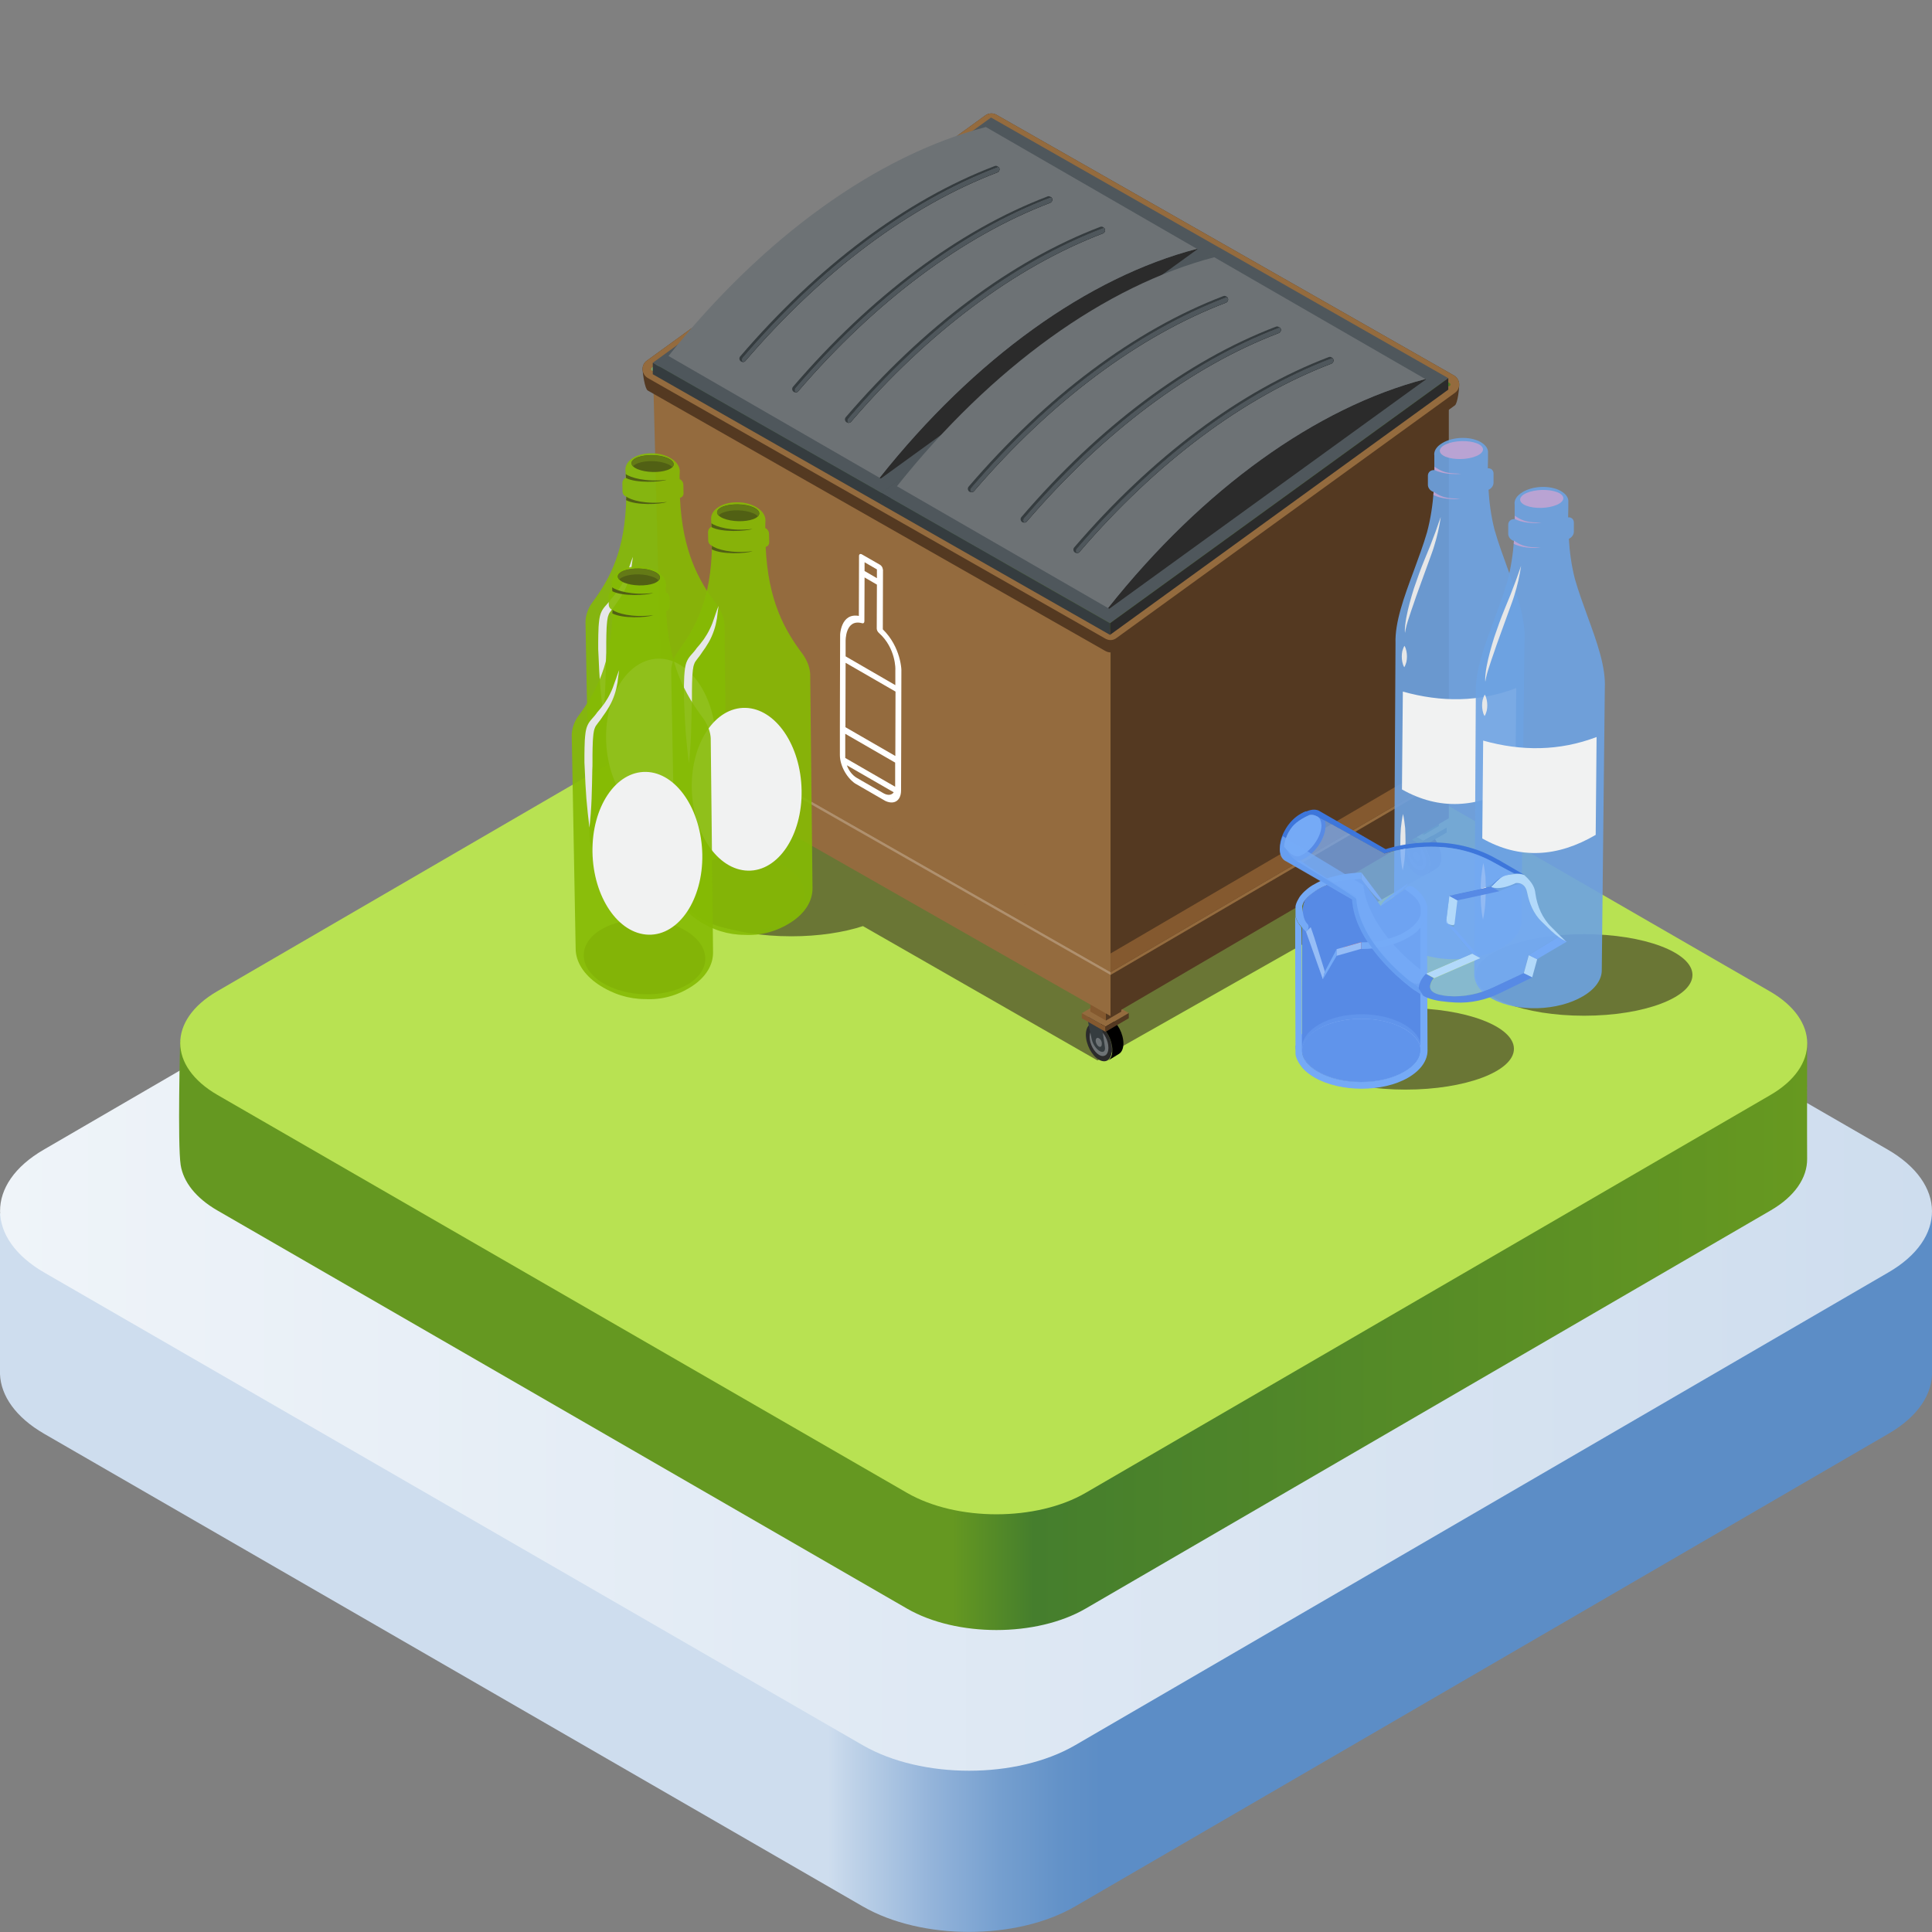 <?xml version="1.0" encoding="utf-8"?>
<!-- Generator: Adobe Illustrator 26.2.1, SVG Export Plug-In . SVG Version: 6.00 Build 0)  -->
<svg version="1.1" xmlns="http://www.w3.org/2000/svg" xmlns:xlink="http://www.w3.org/1999/xlink" x="0px" y="0px"
	 viewBox="0 0 1080 1080" enable-background="new 0 0 1080 1080" xml:space="preserve">
<rect x="0" y="0" width="1080" height="1080" fill="#808080" stroke="none"/>
<g id="Background">
	<linearGradient id="SVGID_1_" gradientUnits="userSpaceOnUse" x1="462.991" y1="879.115" x2="615.519" y2="879.115">
		<stop  offset="0" style="stop-color:#CEDDEE"/>
		<stop  offset="9.347320e-02" style="stop-color:#BED2E8"/>
		<stop  offset="0.376" style="stop-color:#94B4DA"/>
		<stop  offset="0.631" style="stop-color:#759FCF"/>
		<stop  offset="0.848" style="stop-color:#6392C8"/>
		<stop  offset="1" style="stop-color:#5C8DC6"/>
	</linearGradient>
	<path fill="url(#SVGID_1_)" d="M1080,766.3L1080,766.3l0-88L0,678.2l0,90c0.5,12.1,8.8,24.1,24.7,33.3l457.6,264.2
		c32.9,19,86,19,118.7,0l454.6-264.2C1072.4,791.8,1080.5,779,1080,766.3z"/>
	<g>
		
			<linearGradient id="SVGID_00000017513863501049735670000000751611852545320866_" gradientUnits="userSpaceOnUse" x1="0" y1="676.994" x2="1080" y2="676.994">
			<stop  offset="0" style="stop-color:#EFF4F9"/>
			<stop  offset="1" style="stop-color:#CEDDEE"/>
		</linearGradient>
		<path fill="url(#SVGID_00000017513863501049735670000000751611852545320866_)" d="M1055.2,642.6c32.9,19,33.1,49.8,0.4,68.7
			L601,975.6c-32.7,19-85.8,19-118.7,0L24.8,711.4c-32.9-19-33-49.8-0.4-68.7L479,378.4c32.7-19,85.8-19,118.7,0L1055.2,642.6z"/>
	</g>
</g>
<g id="Element">
	<g id="XMLID_90_">
		<polygon id="XMLID_94_" fill="#B8E252" points="540,810.2 306.2,675 306.2,615 540,750.2 		"/>
	</g>
	<g>
		
			<linearGradient id="SVGID_00000100383906462210770620000013102977922956878987_" gradientUnits="userSpaceOnUse" x1="100.179" y1="647.78" x2="1010.243" y2="647.78">
			<stop  offset="0.475" style="stop-color:#659821"/>
			<stop  offset="0.525" style="stop-color:#457E2D"/>
			<stop  offset="1" style="stop-color:#679920"/>
		</linearGradient>
		<path fill="url(#SVGID_00000100383906462210770620000013102977922956878987_)" d="M1010.2,583.1c0,0-0.1,54.2,0,64.7
			c0.1,10.5-6.8,21-20.5,28.9L606.9,899.2c-27.5,16-72.2,16-99.9,0L121.6,676.7c-12.3-7.1-19.1-16.1-20.6-25.4
			c-1.8-11.6-0.3-69.4-0.3-69.4l403.3-185.6c27.5-16,72.3-16,99.9,0L1010.2,583.1z"/>
	</g>
	<g>
		<path fill="#B8E252" d="M989.4,554.2c27.7,16,27.8,41.9,0.3,57.9L606.9,834.5c-27.5,16-72.2,16-99.9,0L121.6,612.1
			c-27.7-16-27.8-41.9-0.3-57.9l382.8-222.5c27.5-16,72.3-16,99.9,0L989.4,554.2z"/>
	</g>
	<ellipse opacity="0.57" fill="#302521" cx="785.7" cy="586.3" rx="60.6" ry="22.8"/>
	<path opacity="0.57" fill="#302521" d="M802.5,485.8L599.2,376.1l-161.7,49l-58.2,33.7l37.1,21.2c-20.5,3.7-34.6,11.5-34.6,20.6
		c0,12.6,27.1,22.8,60.6,22.8c15.3,0,29.3-2.2,40-5.7l131.1,75.1L802.5,485.8z"/>
	<ellipse opacity="0.57" fill="#302521" cx="885.5" cy="545" rx="60.6" ry="22.8"/>
</g>
<g id="Details">
	<g>
		<g>
			<g>
				<g>
					<path fill="#2B2B2B" d="M614.4,572.9c-1.9-1.1-3.7-1.1-5-0.3c-1.5,0.9-2.4,3-2.4,5.8c0,5.4,3.3,11.7,7.3,14
						c1.8,1,3.5,1.1,4.7,0.4c1.6-0.9,2.6-3,2.6-6C621.7,581.5,618.4,575.2,614.4,572.9z"/>
					<path fill="#6D7275" d="M614.4,575.6c-1.4-0.8-2.6-0.8-3.6-0.2c-1.1,0.7-1.7,2.2-1.7,4.2c0,3.9,2.4,8.4,5.3,10.1
						c1.3,0.8,2.5,0.8,3.4,0.3c1.1-0.6,1.8-2.1,1.8-4.3C619.6,581.8,617.3,577.3,614.4,575.6z"/>
					<path d="M625.4,589.2c1.6-0.9,2.6-3,2.6-5.9c0-5.4-3.3-11.7-7.3-14c-1.9-1.1-3.7-1.1-4.9-0.3l-6.3,3.7c1.3-0.9,3-0.8,5,0.3
						c4.1,2.4,7.3,8.6,7.3,14c0,3-1,5.1-2.6,6L625.4,589.2z"/>
				</g>
				<path fill="#353C3F" d="M613.3,566.8c-1-0.5-4.7,1.7-5.2,2.1c-0.6,0.4,2,10.8,2.2,12.1c0.5,2.5,2.5,5.5,4.5,6.6
					c0.9,0.5,1.7,0.5,2.2,0.2c0.6-0.4,0.9-1.4,0.6-2.8C617.2,582.4,615.4,567.9,613.3,566.8z"/>
				<g>
					<polygon fill="#946B3E" points="604.7,566.4 618,573.9 631,566.3 617.7,558.8 					"/>
				</g>
				<polygon fill="#543921" points="618,573.9 631,566.3 631,569.2 618,576.8 				"/>
				<polygon fill="#84592F" points="618,573.9 604.7,566.4 604.7,569.2 618,576.8 				"/>
				<polygon fill="#543921" points="618.2,560 626.8,555 626.8,565.5 618.2,570.5 				"/>
				<polygon fill="#84592F" points="618.2,560 609.5,555 609.5,565.5 618.2,570.5 				"/>
				<path fill="#6D7275" d="M614.3,580.4c-0.5-0.3-0.9-0.3-1.2-0.1c-0.3,0.2-0.6,0.7-0.6,1.4c0,1.3,0.8,2.7,1.7,3.3
					c0.4,0.2,0.8,0.3,1.1,0.1c0.4-0.2,0.6-0.7,0.6-1.4C616.1,582.4,615.3,580.9,614.3,580.4z"/>
				<g>
					<path fill="#2B2B2B" d="M380.4,438.9c-1.9-1.1-3.7-1.1-5-0.3c-1.5,0.9-2.4,3-2.4,5.8c0,5.4,3.3,11.7,7.3,14
						c1.8,1,3.5,1.1,4.7,0.4c1.6-0.9,2.6-3,2.6-6C387.7,447.5,384.4,441.3,380.4,438.9z"/>
					<path fill="#6D7275" d="M380.4,441.7c-1.4-0.8-2.6-0.8-3.6-0.2c-1.1,0.7-1.7,2.2-1.7,4.2c0,3.9,2.4,8.4,5.3,10.1
						c1.3,0.8,2.5,0.8,3.4,0.3c1.1-0.6,1.8-2.1,1.8-4.3C385.7,447.9,383.3,443.4,380.4,441.7z"/>
					<path d="M391.5,455.2c1.6-0.9,2.6-3,2.6-5.9c0-5.4-3.3-11.7-7.3-14c-1.9-1.1-3.7-1.1-4.9-0.3l-6.3,3.7c1.3-0.9,3-0.8,5,0.3
						c4.1,2.4,7.3,8.6,7.3,14c0,3-1,5.1-2.6,6L391.5,455.2z"/>
				</g>
				<path fill="#353C3F" d="M379.4,432.8c-1-0.5-4.7,1.7-5.2,2.1c-0.6,0.4,2,10.8,2.2,12.1c0.5,2.5,2.5,5.5,4.5,6.6
					c0.9,0.5,1.7,0.5,2.2,0.2c0.6-0.4,0.9-1.4,0.6-2.8C383.2,448.4,381.4,433.9,379.4,432.8z"/>
				<g>
					<polygon fill="#B8E252" points="370.7,432.4 384,440 397,432.4 383.7,424.8 					"/>
				</g>
				<polygon fill="#457E2D" points="384,440 397,432.4 397,435.2 384,442.8 				"/>
				<polygon fill="#679920" points="384,440 370.7,432.4 370.7,435.3 384,442.8 				"/>
				<polygon fill="#457E2D" points="384.3,426 392.8,421.1 392.8,431.6 384.3,436.5 				"/>
				<polygon fill="#679920" points="384.3,426 375.6,421.1 375.6,431.6 384.3,436.5 				"/>
				<path fill="#6D7275" d="M380.4,446.4c-0.5-0.3-0.9-0.3-1.2-0.1c-0.3,0.2-0.6,0.7-0.6,1.4c0,1.3,0.8,2.7,1.7,3.3
					c0.4,0.2,0.8,0.3,1.1,0.1c0.4-0.2,0.6-0.7,0.6-1.4C382.1,448.4,381.3,447,380.4,446.4z"/>
				<path fill="#2B2B2B" d="M792,469.1c-1.9-1.1-3.7-1.1-5-0.3c-1.5,0.9-2.4,3-2.4,5.8c0,5.4,3.3,11.7,7.3,14c1.8,1,3.5,1.1,4.7,0.4
					c1.6-0.9,2.6-3,2.6-6C799.3,477.7,796.1,471.5,792,469.1z"/>
				<path fill="#6D7275" d="M792,471.8c-1.4-0.8-2.6-0.8-3.6-0.2c-1.1,0.7-1.7,2.2-1.7,4.2c0,3.9,2.4,8.4,5.3,10.1
					c1.3,0.8,2.5,0.8,3.4,0.3c1.1-0.6,1.8-2.1,1.8-4.3C797.3,478.1,794.9,473.6,792,471.8z"/>
				<path d="M803.1,485.4c1.6-0.9,2.6-3,2.6-5.9c0-5.4-3.3-11.7-7.3-14c-1.9-1.1-3.7-1.1-4.9-0.3l-6.3,3.7c1.3-0.9,3-0.8,5,0.3
					c4.1,2.4,7.3,8.6,7.3,14c0,3-1,5.1-2.6,6L803.1,485.4z"/>
				<path fill="#353C3F" d="M791,463c-1-0.5-4.7,1.7-5.2,2.1c-0.6,0.4,2,10.8,2.2,12.1c0.5,2.5,2.5,5.5,4.5,6.6
					c0.9,0.5,1.7,0.5,2.2,0.2c0.6-0.4,0.9-1.4,0.6-2.8C794.8,478.6,793,464.1,791,463z"/>
				<g>
					<polygon fill="#B8E252" points="782.3,462.6 795.6,470.1 808.7,462.6 795.3,455 					"/>
				</g>
				<polygon fill="#457E2D" points="795.6,470.1 808.7,462.6 808.7,465.4 795.6,473 				"/>
				<polygon fill="#679920" points="795.6,470.1 782.3,462.6 782.3,465.5 795.6,473 				"/>
				<polygon fill="#457E2D" points="795.9,456.2 804.4,451.3 804.4,461.7 795.9,466.7 				"/>
				<polygon fill="#679920" points="795.9,456.2 787.2,451.3 787.2,461.8 795.9,466.7 				"/>
				<path fill="#6D7275" d="M792,476.6c-0.5-0.3-0.9-0.3-1.2-0.1c-0.3,0.2-0.6,0.7-0.6,1.4c0,1.3,0.8,2.7,1.7,3.3
					c0.4,0.2,0.8,0.3,1.1,0.1c0.4-0.2,0.6-0.7,0.6-1.4C793.7,478.6,792.9,477.2,792,476.6z"/>
			</g>
			<g>
				
					<linearGradient id="SVGID_00000178190652480784496240000009892502235361073848_" gradientUnits="userSpaceOnUse" x1="730.41" y1="210.583" x2="333.857" y2="210.583" gradientTransform="matrix(1 0 0 1 86.009 0)">
					<stop  offset="0.598" style="stop-color:#557E25"/>
					<stop  offset="0.657" style="stop-color:#5B6243"/>
				</linearGradient>
				<polygon fill="url(#SVGID_00000178190652480784496240000009892502235361073848_)" points="620.8,351.9 809.9,214.9 554.2,69.2 
					365,206.3 				"/>
				<polygon fill="#946B3E" points="620.8,351.9 365,206.3 370.7,425.4 620.8,568 				"/>
				<polygon fill="#543921" points="620.8,351.9 809.9,214.9 809.9,457.4 620.8,568 				"/>
			</g>
			<path fill="#543921" d="M620.8,364.7c-1,0-2-0.3-2.9-0.8L362.1,218.3c-1.7-1-2.8-9.7-2.9-11.7c-0.1-2,0.8-3.9,2.4-5L550.8,64.5
				c1.8-1.3,4.3-1.5,6.3-0.3l255.7,145.7c1.7,1,2.8,2.8,2.9,4.7c0.1,2-0.8,10.8-2.4,12l-189.1,137
				C623.2,364.3,622,364.7,620.8,364.7z M375.7,205.7L620.4,345l178.7-129.5L554.6,76.2L375.7,205.7z"/>
			<path fill="#946B3E" d="M620.8,357.8c-1,0-2-0.3-2.9-0.8L362.1,211.3c-1.7-1-2.8-2.8-2.9-4.7c-0.1-2,0.8-3.9,2.4-5L550.8,64.5
				c1.8-1.3,4.3-1.5,6.3-0.3l255.7,145.7c1.7,1,2.8,2.8,2.9,4.7c0.1,2-0.8,3.9-2.4,5l-189.1,137C623.2,357.4,622,357.8,620.8,357.8z
				 M375.7,205.7L620.4,345l178.7-129.5L554.6,76.2L375.7,205.7z"/>
			
				<linearGradient id="SVGID_00000054948764530983061780000004806639419327733429_" gradientUnits="userSpaceOnUse" x1="730.41" y1="210.583" x2="333.857" y2="210.583" gradientTransform="matrix(1 0 0 1 86.009 0)">
				<stop  offset="0.632" style="stop-color:#557E25"/>
				<stop  offset="0.657" style="stop-color:#406238"/>
			</linearGradient>
			<polygon fill="url(#SVGID_00000054948764530983061780000004806639419327733429_)" points="620.8,351.9 809.9,214.9 554.2,69.2 
				365,206.3 			"/>
			<path fill="#4A7B22" d="M809.9,215.9c-0.2,0-0.3,0-0.5-0.1L553.7,70.1c-0.5-0.3-0.6-0.9-0.4-1.3c0.3-0.5,0.9-0.6,1.3-0.4
				l255.7,145.7c0.5,0.3,0.6,0.9,0.4,1.3C810.5,215.7,810.2,215.9,809.9,215.9z"/>
			<path fill="#7DA769" d="M365,207.3c-0.3,0-0.6-0.1-0.8-0.4c-0.3-0.4-0.2-1,0.2-1.4L553.6,68.4c0.4-0.3,1-0.2,1.4,0.2
				c0.3,0.4,0.2,1-0.2,1.4L365.6,207.1C365.4,207.2,365.2,207.3,365,207.3z"/>
			<polygon fill="#946B3E" points="620.8,545 809.9,434.4 809.9,432.7 620.8,543.4 			"/>
			<polygon fill="#84592F" points="620.8,543.4 809.9,432.7 809.9,422.4 620.8,533 			"/>
			<polygon fill="#AF906E" points="370.7,402.5 620.8,545 620.8,543.4 370.7,400.8 			"/>
			<polygon fill="#946B3E" points="370.7,400.8 620.8,543.4 620.8,533 370.7,390.5 			"/>
		</g>
		<g>
			<g>
				<polygon fill="#4F575C" points="492.8,275.6 681.9,138.6 554,65.7 364.9,202.8 				"/>
				<polygon fill="#353C3F" points="492.8,275.6 364.9,202.8 364.9,209.2 492.8,282.1 				"/>
				
					<linearGradient id="SVGID_00000161592752292230813420000004565914606830357943_" gradientUnits="userSpaceOnUse" x1="406.806" y1="210.324" x2="595.862" y2="210.324" gradientTransform="matrix(1 0 0 1 86.009 0)">
					<stop  offset="5.618000e-03" style="stop-color:#2A3438"/>
					<stop  offset="1" style="stop-color:#586C7A"/>
				</linearGradient>
				<polygon fill="url(#SVGID_00000161592752292230813420000004565914606830357943_)" points="492.8,275.6 681.9,138.6 681.9,145.1 
					492.8,282.1 				"/>
				<g>
					<path fill="#2B2B2B" d="M491.7,267.1l0.7,0.4l177-128.2l-0.3-0.2C608.3,154.9,544.7,200.3,491.7,267.1z"/>
					<path fill="#6D7275" d="M551.1,71c-60.7,15.8-124.3,61.3-177.4,128l118,68.1c53.1-66.8,116.6-112.2,177.4-128L551.1,71z"/>
				</g>
				<g>
					<path fill="#353C3F" d="M415.1,199.9c43.5-50.7,92.7-87.5,142.3-106.4c0.3-0.1,0.5-0.1,0.8-0.1c-0.5-0.6-1.4-0.9-2.1-0.6
						c-49.6,18.9-98.8,55.7-142.3,106.4c-0.7,0.8-0.6,2,0.2,2.7c0.3,0.3,0.8,0.4,1.2,0.5C414.5,201.7,414.5,200.6,415.1,199.9z"/>
					<path fill="#353C3F" d="M444.6,216.9c43.5-50.7,92.7-87.5,142.3-106.4c0.3-0.1,0.5-0.1,0.8-0.1c-0.5-0.6-1.4-0.9-2.1-0.6
						c-49.6,18.9-98.8,55.7-142.3,106.4c-0.7,0.8-0.6,2,0.2,2.7c0.3,0.3,0.8,0.4,1.2,0.5C444,218.7,444,217.6,444.6,216.9z"/>
					<path fill="#353C3F" d="M474.1,233.9c43.5-50.7,92.7-87.5,142.3-106.4c0.3-0.1,0.5-0.1,0.8-0.1c-0.5-0.6-1.4-0.9-2.1-0.6
						c-49.6,18.9-98.8,55.7-142.3,106.4c-0.7,0.8-0.6,2,0.2,2.7c0.3,0.3,0.8,0.4,1.2,0.5C473.5,235.7,473.5,234.7,474.1,233.9z"/>
					<path d="M416.7,201.7c43.1-50.2,91.8-86.6,140.8-105.3c1-0.4,1.5-1.5,1.1-2.5c-0.1-0.2-0.2-0.4-0.4-0.6c-0.3,0-0.5,0-0.8,0.1
						c-49.6,18.9-98.8,55.7-142.3,106.4c-0.6,0.7-0.6,1.8,0,2.5c0,0,0.1,0,0.1,0C415.8,202.4,416.4,202.2,416.7,201.7z"/>
					<path fill="#4F575C" d="M416.7,201.7c43.1-50.2,91.8-86.6,140.8-105.3c1-0.4,1.5-1.5,1.1-2.5c-0.1-0.2-0.2-0.4-0.4-0.6
						c-0.3,0-0.5,0-0.8,0.1c-49.6,18.9-98.8,55.7-142.3,106.4c-0.6,0.7-0.6,1.8,0,2.5c0,0,0.1,0,0.1,0
						C415.8,202.4,416.4,202.2,416.7,201.7z"/>
					<path d="M446.2,218.7c43.1-50.2,91.8-86.6,140.8-105.3c1-0.4,1.5-1.5,1.1-2.5c-0.1-0.2-0.2-0.4-0.4-0.6c-0.3,0-0.5,0-0.8,0.1
						c-49.6,18.9-98.8,55.7-142.3,106.4c-0.6,0.7-0.6,1.8,0,2.5c0,0,0.1,0,0.1,0C445.3,219.4,445.8,219.2,446.2,218.7z"/>
					<path fill="#4F575C" d="M446.2,218.7c43.1-50.2,91.8-86.6,140.8-105.3c1-0.4,1.5-1.5,1.1-2.5c-0.1-0.2-0.2-0.4-0.4-0.6
						c-0.3,0-0.5,0-0.8,0.1c-49.6,18.9-98.8,55.7-142.3,106.4c-0.6,0.7-0.6,1.8,0,2.5c0,0,0.1,0,0.1,0
						C445.3,219.4,445.8,219.2,446.2,218.7z"/>
					<path d="M475.7,235.8c43.1-50.2,91.8-86.6,140.8-105.3c1-0.4,1.5-1.5,1.1-2.5c-0.1-0.2-0.2-0.4-0.4-0.6c-0.3,0-0.5,0-0.8,0.1
						c-49.6,18.9-98.8,55.7-142.3,106.4c-0.6,0.7-0.6,1.8,0,2.5c0,0,0.1,0,0.1,0C474.8,236.4,475.3,236.2,475.7,235.8z"/>
					<path fill="#4F575C" d="M475.7,235.8c43.1-50.2,91.8-86.6,140.8-105.3c1-0.4,1.5-1.5,1.1-2.5c-0.1-0.2-0.2-0.4-0.4-0.6
						c-0.3,0-0.5,0-0.8,0.1c-49.6,18.9-98.8,55.7-142.3,106.4c-0.6,0.7-0.6,1.8,0,2.5c0,0,0.1,0,0.1,0
						C474.8,236.4,475.3,236.2,475.7,235.8z"/>
				</g>
			</g>
			<g>
				<polygon fill="#4F575C" points="620.5,348.4 809.6,211.4 681.8,138.5 492.6,275.5 				"/>
				<polygon fill="#353C3F" points="620.5,348.4 492.6,275.5 492.6,282 620.5,354.9 				"/>
				<polygon fill="#2B2B2B" points="620.5,348.4 809.6,211.4 809.6,217.8 620.5,354.9 				"/>
				<g>
					<path fill="#2B2B2B" d="M619.4,339.9l0.7,0.4l177-128.2l-0.3-0.2C736,227.7,672.5,273.1,619.4,339.9z"/>
					<path fill="#6D7275" d="M678.8,143.8c-60.7,15.8-124.3,61.3-177.4,128l118,68.1c53.1-66.8,116.6-112.2,177.4-128L678.8,143.8z"
						/>
				</g>
				<g>
					<path fill="#353C3F" d="M542.9,272.6c43.5-50.7,92.7-87.5,142.3-106.4c0.3-0.1,0.5-0.1,0.8-0.1c-0.5-0.6-1.4-0.9-2.1-0.6
						C634.2,184.5,585,221.3,541.5,272c-0.7,0.8-0.6,2,0.2,2.7c0.3,0.3,0.8,0.4,1.2,0.5C542.3,274.5,542.2,273.4,542.9,272.6z"/>
					<path fill="#353C3F" d="M572.3,289.7c43.5-50.7,92.7-87.5,142.3-106.4c0.3-0.1,0.5-0.1,0.8-0.1c-0.5-0.6-1.4-0.9-2.1-0.6
						C663.7,201.5,614.5,238.3,571,289c-0.7,0.8-0.6,2,0.2,2.7c0.3,0.3,0.8,0.4,1.2,0.5C571.8,291.5,571.7,290.4,572.3,289.7z"/>
					<path fill="#353C3F" d="M601.8,306.7c43.5-50.7,92.7-87.5,142.3-106.4c0.3-0.1,0.5-0.1,0.8-0.1c-0.5-0.6-1.4-0.9-2.1-0.6
						C693.2,218.5,644,255.3,600.5,306c-0.7,0.8-0.6,2,0.2,2.7c0.3,0.3,0.8,0.4,1.2,0.5C601.2,308.5,601.2,307.4,601.8,306.7z"/>
					<path d="M544.5,274.5c43.1-50.2,91.8-86.6,140.8-105.3c1-0.4,1.5-1.5,1.1-2.5c-0.1-0.2-0.2-0.4-0.4-0.6c-0.3,0-0.5,0-0.8,0.1
						c-49.6,18.9-98.8,55.7-142.3,106.4c-0.6,0.7-0.6,1.8,0,2.5c0,0,0.1,0,0.1,0C543.5,275.2,544.1,275,544.5,274.5z"/>
					<path fill="#4F575C" d="M544.5,274.5c43.1-50.2,91.8-86.6,140.8-105.3c1-0.4,1.5-1.5,1.1-2.5c-0.1-0.2-0.2-0.4-0.4-0.6
						c-0.3,0-0.5,0-0.8,0.1c-49.6,18.9-98.8,55.7-142.3,106.4c-0.6,0.7-0.6,1.8,0,2.5c0,0,0.1,0,0.1,0
						C543.5,275.2,544.1,275,544.5,274.5z"/>
					<path d="M574,291.5c43.1-50.2,91.8-86.6,140.8-105.3c1-0.4,1.5-1.5,1.1-2.5c-0.1-0.2-0.2-0.4-0.4-0.6c-0.3,0-0.5,0-0.8,0.1
						c-49.6,18.9-98.8,55.7-142.3,106.4c-0.6,0.7-0.6,1.8,0,2.5c0,0,0.1,0,0.1,0C573,292.2,573.6,292,574,291.5z"/>
					<path fill="#4F575C" d="M574,291.5c43.1-50.2,91.8-86.6,140.8-105.3c1-0.4,1.5-1.5,1.1-2.5c-0.1-0.2-0.2-0.4-0.4-0.6
						c-0.3,0-0.5,0-0.8,0.1c-49.6,18.9-98.8,55.7-142.3,106.4c-0.6,0.7-0.6,1.8,0,2.5c0,0,0.1,0,0.1,0
						C573,292.2,573.6,292,574,291.5z"/>
					<path d="M603.4,308.6c43.1-50.2,91.8-86.6,140.8-105.3c1-0.4,1.5-1.5,1.1-2.5c-0.1-0.2-0.2-0.4-0.4-0.6c-0.3,0-0.5,0-0.8,0.1
						c-49.6,18.9-98.8,55.7-142.3,106.4c-0.6,0.7-0.6,1.8,0,2.5c0,0,0.1,0,0.1,0C602.5,309.2,603.1,309,603.4,308.6z"/>
					<path fill="#4F575C" d="M603.4,308.6c43.1-50.2,91.8-86.6,140.8-105.3c1-0.4,1.5-1.5,1.1-2.5c-0.1-0.2-0.2-0.4-0.4-0.6
						c-0.3,0-0.5,0-0.8,0.1c-49.6,18.9-98.8,55.7-142.3,106.4c-0.6,0.7-0.6,1.8,0,2.5c0,0,0.1,0,0.1,0
						C602.5,309.2,603.1,309,603.4,308.6z"/>
				</g>
			</g>
		</g>
	</g>
	<g>
		<g enable-background="new    ">
			<defs>
				<polygon id="SVGID_00000089549946554172281530000004598598022940825737_" enable-background="new    " points="469.4,433 
					469.8,302.9 504,322.7 503.7,452.8 				"/>
			</defs>
			<clipPath id="SVGID_00000079465062921559420770000009358950697248159379_">
				<use xlink:href="#SVGID_00000089549946554172281530000004598598022940825737_"  overflow="visible"/>
			</clipPath>
			<g clip-path="url(#SVGID_00000079465062921559420770000009358950697248159379_)">
				<path fill="#FFFFFF" d="M478.9,434.8c-2.4-1.4-4.5-4.1-5.5-7l26.2,15.1c-1.1,1.6-3.2,1.9-5.6,0.6L478.9,434.8 M472.5,423.7
					l0-13.5l27.9,16.1l0,13.5L472.5,423.7 M472.6,406.5l0.1-36l27.9,16.1l-0.1,36L472.6,406.5 M472.7,366.9l0-8.1c0-0.1,0-0.2,0-0.3
					c0-0.1-0.3-12.8,9.3-10.1c0.7,0.2,1.2-0.3,1.2-1.1l0.1-24.5l6.9,4l-0.1,24.5c0,0.8,0.4,1.8,1.2,2.5c9.6,8.5,9.3,20.7,9.2,20.7
					c0,0.1,0,0.2,0,0.4l0,8.1L472.7,366.9 M483.3,319.2l0-4.9l6.9,4l0,4.9L483.3,319.2 M491.9,315.7l-10.1-5.8
					c-0.9-0.5-1.6-0.1-1.6,0.9l-0.1,33.5c-10-1.8-10.8,10.3-10.5,13l-0.1,49.3l0,0.1l0,0.1l0,15.3c0,6.1,4.2,13.5,9.5,16.5l15.1,8.7
					c5.3,3,9.6,0.6,9.6-5.5l0.2-64.9c0.3-2.4-0.4-15.3-10.4-25.1l0.1-33.4l-0.1-0.1C493.5,317.3,492.7,316.1,491.9,315.7"/>
			</g>
		</g>
	</g>
	<g>
		<path opacity="0.9" fill="#6DA2E2" d="M842.6,317.3c-2.5-6.9-5.1-14-7.1-21c-2-7.7-3-15.6-3.4-22.5c1.6-0.7,2.8-2.3,2.8-4l0-5.1
			c0-1.8-1.4-3.1-3.2-2.9c0-2.2,0.1-4.1,0.1-5.7c0-1,0-1.9,0-2.6c0.3-2.4-1.1-4.7-4.3-6.5c-5.8-3.2-15.4-2.9-21.3,0.7
			c-3.3,2-4.8,4.5-4.4,7c0,0.7,0,1.4,0,2.4c0,1.6,0,3.5,0,5.7c-2-0.2-3.6,1.2-3.6,3.1l0,5.1c0,1.8,1.4,3.5,3.2,4
			c-0.5,6.9-1.6,14.8-3.7,22.6c-2.1,7.2-4.8,14.4-7.4,21.5c-5.5,14.8-10.6,28.8-10.2,40.5l-0.9,157.3l0,0.3
			c0,5.1,3.4,10.2,10.3,13.9c13.9,7.4,36.5,6.7,50.5-1.6c7-4.1,10.5-9.4,10.5-14.5l0-0.4l1.7-157.3
			C852.8,345.5,847.9,331.8,842.6,317.3z"/>
		<path fill="#B9A3D3" d="M825.5,247.8c-4.7-1.8-12.3-1.6-17.1,0.5c-4.7,2.1-4.7,5.3-0.1,7.1c4.7,1.8,12.3,1.6,17.1-0.5
			C830.2,252.8,830.2,249.6,825.5,247.8z"/>
		<path fill="#F1F2F2" d="M784.2,386.6l-0.5,54.7c20.9,11.8,42.1,10.5,63.4-2l0.5-54.7C826.8,392.6,805.6,392.6,784.2,386.6z"/>
		<path fill="#B9A3D3" d="M801.9,262.7c1.6,0.9,6.4,2.8,14.9,2.2c-4.4-0.6-8.6,0.5-14.9-4L801.9,262.7z"/>
		<path fill="#B9A3D3" d="M801.3,276.7c1.7,0.9,6.5,2.8,15,2.2c-4.4-0.6-8.6,0.5-14.9-4L801.3,276.7z"/>
		<g>
			<path fill="#E6E7E8" d="M802.5,297.2c-1,2.7-2,5.3-3,7.9l-1.6,3.9l-1.6,3.9c-1.1,2.6-2.1,5.3-3.1,8c-0.9,2.7-1.9,5.4-2.8,8
				c-0.8,2.7-1.7,5.4-2.4,8.2c-0.7,2.7-1.4,5.5-1.9,8.3c-0.2,1.4-0.5,2.8-0.6,4.2c-0.1,1.4-0.3,2.8-0.1,4.2c0.4-2.8,1.2-5.5,2.1-8.2
				c0.8-2.7,1.8-5.3,2.7-8c0.9-2.7,1.8-5.3,2.8-8c1-2.7,1.9-5.3,2.9-8l2.9-8c0.9-2.6,2-5.3,2.8-8c1.7-5.4,3-11,3.8-16.6
				C804.3,291.8,803.5,294.5,802.5,297.2z"/>
			<path fill="#E6E7E8" d="M785.1,361c-0.6,1-0.9,2-1.2,3c-0.2,1-0.3,2-0.3,3c0,1,0.1,2,0.3,3c0.2,1,0.5,2,1.1,3c0.6-1,0.9-2,1.2-3
				c0.2-1,0.3-2,0.3-3c0-1-0.1-2-0.3-3C786,363,785.7,362,785.1,361z"/>
			<path fill="#E6E7E8" d="M784.3,455c-0.6,2.6-0.9,5.3-1.2,7.9c-0.2,2.7-0.3,5.3-0.3,7.9c0,2.6,0,5.2,0.2,7.9
				c0.2,2.6,0.5,5.2,1.1,7.9c0.6-2.7,1-5.3,1.2-7.9c0.2-2.7,0.3-5.3,0.4-7.9c0-2.7-0.1-5.3-0.2-7.9
				C785.2,460.3,784.9,457.6,784.3,455z"/>
		</g>
	</g>
	<g>
		<path opacity="0.9" fill="#6DA2E2" d="M887.5,344.7c-2.5-6.9-5.1-14-7.1-21c-2-7.7-3-15.6-3.4-22.5c1.6-0.7,2.8-2.3,2.8-4l0-5.1
			c0-1.8-1.4-3.1-3.2-2.9c0-2.2,0.1-4.1,0.1-5.7c0-1,0-1.9,0-2.6c0.3-2.4-1.1-4.7-4.3-6.5c-5.8-3.2-15.4-2.9-21.3,0.7
			c-3.3,2-4.8,4.5-4.4,7c0,0.7,0,1.4,0,2.4c0,1.6,0,3.5,0,5.7c-2-0.2-3.6,1.2-3.6,3.1l0,5.1c0,1.8,1.4,3.5,3.2,4
			c-0.5,6.9-1.6,14.8-3.7,22.6c-2.1,7.2-4.8,14.4-7.4,21.5c-5.5,14.8-10.6,28.8-10.2,40.5l-0.9,157.3l0,0.3
			c0,5.1,3.4,10.2,10.3,13.9c13.9,7.4,36.5,6.7,50.5-1.6c7-4.1,10.5-9.4,10.5-14.5l0-0.4l1.7-157.3
			C897.7,372.8,892.8,359.2,887.5,344.7z"/>
		<path fill="#B9A3D3" d="M870.4,275.1c-4.7-1.8-12.3-1.6-17.1,0.5c-4.7,2.1-4.7,5.3-0.1,7.1c4.7,1.8,12.3,1.6,17.1-0.5
			C875.1,280.1,875.1,276.9,870.4,275.1z"/>
		<path fill="#F1F2F2" d="M829.1,414l-0.5,54.7c20.9,11.8,42.1,10.5,63.4-2l0.5-54.7C871.7,419.9,850.5,420,829.1,414z"/>
		<path fill="#B9A3D3" d="M846.8,290.1c1.6,0.9,6.4,2.8,14.9,2.2c-4.4-0.6-8.6,0.5-14.9-4L846.8,290.1z"/>
		<path fill="#B9A3D3" d="M846.2,304c1.7,0.9,6.5,2.8,15,2.2c-4.4-0.6-8.6,0.5-14.9-4L846.2,304z"/>
		<g>
			<path fill="#E6E7E8" d="M847.4,324.5c-1,2.7-2,5.3-3,7.9l-1.6,3.9l-1.6,3.9c-1.1,2.6-2.1,5.3-3.1,8c-0.9,2.7-1.9,5.4-2.8,8
				c-0.8,2.7-1.7,5.4-2.4,8.2c-0.7,2.7-1.4,5.5-1.9,8.3c-0.2,1.4-0.5,2.8-0.6,4.2c-0.1,1.4-0.3,2.8-0.1,4.2c0.4-2.8,1.2-5.5,2.1-8.2
				c0.8-2.7,1.8-5.3,2.7-8c0.9-2.7,1.8-5.3,2.8-8c1-2.7,1.9-5.3,2.9-8l2.9-8c0.9-2.6,2-5.3,2.8-8c1.7-5.4,3-11,3.8-16.6
				C849.2,319.2,848.4,321.9,847.4,324.5z"/>
			<path fill="#E6E7E8" d="M830,388.3c-0.6,1-0.9,2-1.2,3c-0.2,1-0.3,2-0.3,3c0,1,0.1,2,0.3,3c0.2,1,0.5,2,1.1,3c0.6-1,0.9-2,1.2-3
				c0.2-1,0.3-2,0.3-3c0-1-0.1-2-0.3-3C830.9,390.3,830.6,389.3,830,388.3z"/>
			<path fill="#E6E7E8" d="M829.2,482.4c-0.6,2.6-0.9,5.3-1.2,7.9c-0.2,2.7-0.3,5.3-0.3,7.9c0,2.6,0,5.2,0.2,7.9
				c0.2,2.6,0.5,5.2,1.1,7.9c0.6-2.7,1-5.3,1.2-7.9c0.2-2.7,0.3-5.3,0.4-7.9c0-2.7-0.1-5.3-0.2-7.9
				C830.1,487.6,829.8,485,829.2,482.4z"/>
		</g>
	</g>
	<g>
		<path fill="#578AE5" d="M794.2,507.5v79.6c0,4.4-3.2,8.6-8.9,11.9c-6.5,3.8-15,5.8-24.2,5.8c-9.2,0-17.8-2-24.2-5.8
			c-5.9-3.3-8.9-7.4-8.9-11.9v-75.6c0.3-6.6,1.2-8.2,2.7-9.8c1.5-1.6,3.5-3.2,6-4.6c3.2-1.8,7-3.3,11.1-4.3c4.2-1,13.2-1.5,13.2-1.5
			l10.8,15.1c0.1,0.1,13.6-9.3,13.6-9.3s4.7,3.2,6.1,4.9C793,503.8,794,505.7,794.2,507.5z"/>
		<path fill="#578AE5" d="M794.2,577.8v-70.3l-66.3,3.4v66.9c-2,2.3-3.2,4.8-3.7,7.2c0.6,7.1,2.1,9.7,4.3,12.2
			c1.7,1.7,3.8,3.4,6.5,4.9c14.3,8.3,37.7,8.3,52.1,0C798.4,595.5,800.8,585.8,794.2,577.8z M785.2,599c-6.5,3.8-15,5.8-24.2,5.8
			c-9.2,0-17.9-2-24.2-5.8c-5.9-3.3-8.9-7.4-8.9-11.9c0-4.3,3.1-8.4,8.9-11.9c6.4-3.7,15-5.7,24.2-5.7c9.2,0,17.7,2.1,24.2,5.7
			c5.7,3.4,8.9,7.6,8.9,11.9C794.2,591.5,791,595.7,785.2,599z"/>
		<path fill="#96BDF6" d="M794.2,587.1c0,4.4-3.2,8.6-8.9,11.9c-6.5,3.8-15,5.8-24.2,5.8c-9.2,0-17.9-2-24.2-5.8
			c-5.9-3.3-8.9-7.4-8.9-11.9c0-4.3,3.1-8.4,8.9-11.9c6.4-3.7,15-5.7,24.2-5.7c9.2,0,17.7,2.1,24.2,5.7
			C791,578.7,794.2,582.8,794.2,587.1z"/>
		<path fill="#578AE5" d="M785.2,575.2c-6.5-3.7-15-5.7-24.2-5.7c-9.2,0-17.9,2.1-24.2,5.7c-5.9,3.4-8.9,7.6-8.9,11.9
			c0,4.4,3.1,8.6,8.9,11.9c6.4,3.8,15,5.8,24.2,5.8c9.2,0,17.7-2,24.2-5.8c5.7-3.3,8.9-7.4,8.9-11.9
			C794.2,582.8,791,578.7,785.2,575.2z"/>
		<path fill="#96BDF6" d="M772.5,503c-0.7,3.4-11.5-11.6-11.5-11.6v-3.7L772.5,503z"/>
		<path fill="#75AAF6" d="M798,587.2c0,5.5-3.6,11-10.8,15.2c-7.2,4.2-16.6,6.2-26.1,6.2c-9.4,0-19-2.1-26.2-6.2
			c-2.7-1.6-4.9-3.3-6.5-5.1c-2.2-2.6-3.7-5.1-4.2-7.8c-0.1-4.4-0.2-77.8-0.2-77.8c0.2,1.1,0.6,2.2,1.2,3.4c0.6,1.1,1.4,2.2,2.2,3.2
			c0.4,0.4,0.4,68.9,0.4,68.9c0,4.4,3.1,8.6,8.9,11.9c6.4,3.8,15,5.8,24.2,5.8c9.2,0,17.7-2,24.2-5.8c5.7-3.3,8.9-7.4,8.9-11.9
			v-68.7c1-1.2,1.6-2.2,2.1-3.1c1-1.9,1.3-3.1,1.6-4.3L798,587.2z"/>
		<path fill="#75AAF6" d="M761,487.7v3.7c0,0-9.1,0.5-13.2,1.5c-4.2,1-8,2.5-11.1,4.3c-2.4,1.5-4.5,3.1-6,4.6
			c-1.5,1.6-2.4,3.2-2.8,4.7c0.6,6.6,1.5,8.3,2.8,9.8c2.1,2.1-0.5,4.7-0.5,4.7c-3.4-3.5-4.2-4.7-4.8-5.7c-0.6-1.2-1-2.3-1.2-3.4
			v-5.3c0.2-1.1,0.6-2.2,1.2-3.3c0.6-1.2,1.2-2.2,2.2-3.3c0.9-1.1,2-2.1,3.1-3c1.2-1,2.6-2,4.2-2.8c3.6-2.1,7.8-3.7,12.2-4.6
			C751.5,488.2,761,487.7,761,487.7z"/>
		<path fill="#75AAF6" d="M787.1,493.9c-1.8,3.2-15.3,12.6-15.3,12.6C772.6,503,787.1,493.9,787.1,493.9z"/>
		<path fill="#DE382E" d="M760.9,526.7v3.7c-3.3,0-6.6-0.3-9.8-0.9L760.9,526.7z"/>
		<path fill="#96BDF6" d="M740.6,543.1l-1.1,4.3l-9.4-26.5l2.6-2.6c0.1,0.1,2,5.8,2,5.8L740.6,543.1z"/>
		<polygon fill="#75AAF6" points="747.2,530.6 747.2,534.3 739.5,547.4 740.6,543.1 		"/>
		<polygon fill="#96BDF6" points="760.9,526.7 760.9,530.4 747.2,534.3 747.2,530.6 751.1,529.5 		"/>
		<path fill="#75AAF6" d="M797.9,506.9v4.2c-0.2,1.2-0.6,2.3-1.1,3.6c-3.3,4.8-4.3,5.7-5.4,6.6c-1.2,1-2.7,1.9-4.3,2.9
			c-1.8,1-3.8,2-5.7,2.7c-2.1,0.9-4.3,1.5-6.5,2c-4.4,1.1-9.2,1.6-13.9,1.6v-3.7c4.6,0,9.2-0.5,13.2-1.5c4.2-1,7.9-2.4,11.1-4.3
			c2.6-1.5,4.7-3.2,6.1-4.9c1.6-1.7,2.4-3.4,2.8-5v-3.6c-0.3-1.8-1.2-3.7-2.8-5.5c-1.5-1.7-6.1-4.9-6.1-4.9c1.8-3.2,4.9-1.4,6.1-0.3
			c1.2,1,2.3,2.1,3.2,3.2c0.9,1.1,1.6,2.2,2.2,3.4C797.3,504.6,797.7,505.8,797.9,506.9z"/>
		<path opacity="0.3" fill="#75AAF6" d="M784.8,572.6c13.1,7.5,13.1,19.8,0,27.3c-13.1,7.5-34.3,7.5-47.3,0
			c-13.1-7.5-13.1-19.8,0-27.3C750.5,565.1,771.7,565.1,784.8,572.6z"/>
	</g>
	<g>
		<path fill="#3D76DB" d="M794.3,554.5c-1.6-1.7-1.1-3.6-0.7-5.1C793.2,551.1,793.2,552.9,794.3,554.5z"/>
		<path fill="#3D76DB" d="M845.4,490.4c-1.2,0.1-2.3,0.2-3.7,0.6c-3.7,1.1-6,2.7-7.9,4.8c-1.5,1.9-8.5,2.9-8.5,2.9l-15.1,2l16-3.4
			l7.4-1.6c2-3.1,5-5.5,8.4-6.5C844.9,489.1,845.2,489.7,845.4,490.4z"/>
		<path opacity="0.75" fill="#75AAF6" d="M871.2,523.7l-16.7,10.2l-2.8,10.2l-16.6,7.8c-8,3.8-16.8,5.7-25.6,5
			c-3.6-0.3-6.8-0.9-8.6-2.4c-1.4-1.1-1.9-2.6-1.1-4.7c0.3-0.9,0.9-1.8,1.7-2.9l25.8-11.2l-14.6-17.2c0.2-2,1.8-15.2,1.8-15.2
			l-4.5-2.5l15.1-2l7-1c1.5-1.9,5.9,0.4,5.9,0.4c10.8-4.7,12.2-4.4,13.3-3.6c1.1,0.8,2,2.2,2.4,4.4c0.5,3,1.4,6,2.8,8.7
			c1.3,2.7,3,5.3,5.2,7.4l2.8,2.7l2.8,2.7C868.6,521.6,869.9,522.7,871.2,523.7z"/>
		<path fill="#B2D9FA" d="M814.7,503.2l-1.6,13.2c-0.3,1.9-4.8-0.5-4.8-0.5c0.2-2,1.9-15.2,1.9-15.2L814.7,503.2z"/>
		<polygon fill="#B2D9FA" points="859.3,536.2 856.5,546.4 851.8,544.1 854.6,533.9 		"/>
		<path fill="#75AAF6" d="M875.8,526.4c-0.1,0-16.6,9.8-16.6,9.8l-4.7-2.3l16.7-10.2c0.1,0,4.4,2.5,4.4,2.5L875.8,526.4z"/>
		<path fill="#75AAF6" d="M827.5,535.6l-4.5-2.5L811.8,520l-3.5-4.1l4.5,2.5C812.9,518.4,827.5,535.6,827.5,535.6z"/>
		<path fill="#578AE5" d="M838.1,498.2l-14.5,3.2l-9,1.9l-4.5-2.5l16-3.4l7.4-1.6C833.8,495.8,838.1,498.2,838.1,498.2z"/>
		<polygon fill="#B2D9FA" points="827.5,535.6 801.7,546.8 797.1,544.3 822.9,533.1 		"/>
		<path fill="#B2D9FA" d="M875.7,526.4c-1.5-0.8-3-1.6-4.4-2.6c-1.5-1.1-2.8-2.2-4-3.3l-2.8-2.7l-2.8-2.7c-2.2-2.1-3.9-4.7-5.2-7.4
			c-1.3-2.7-2.2-5.7-2.8-8.7c-0.4-2.2-1.3-3.6-2.4-4.4c-1.1-0.8-2.5-1.1-3.9-1c-9.5,4.6-13.8,2.2-13.8,2.2c4.9-5.3,6.5-6.1,8.2-6.6
			c6.9-1,8.7-0.7,10.3,0c5,4.5,5.9,7.5,6.2,10.3c0.5,3.6,1.5,7.1,3,10.3c1.5,3.2,3.5,6.1,6.1,8.6l4.1,4.1l3.9,3.8L875.7,526.4z"/>
		<g>
			<path fill="#3D76DB" d="M852.2,489.1c-1.5-0.7-3.3-1-5.6-0.9c-0.5,0-8.4-4.3-8.4-4.3c-13-7.5-25-10.6-38.3-10.6
				c-14.1,0-26.1,3.8-26.1,3.8l-37-20.5c-2.4-1.2-3.5-1.3-4.7-1.1c-6.9,3.1-9.5,5.8-11.3,8.7c-0.8,1.3-1.5,2.7-2,4
				c-0.7,1.7-1,3.4-1,5c3.4,5.8,40.3,28,40.3,28c1.2,20.2,18.2,37.2,28.2,45.6c1.6,1.4,5.1,4,6.9,5.3c0,0.7,2.1,3.6,2.5,4.2
				c-1.1-0.2-4.1-2.7-5-3c-0.6-0.4-2.8-2-5.9-4.6c-9.6-8.1-27.7-26-28.9-46.1c-0.6-0.4-36.7-21.2-36.7-21.2c-2.3-1-3.7-3.3-3.7-6.8
				c0.2-3.3,0.9-5.4,1.7-7.4c0.6-1.3,1.2-2.5,2-3.7c2.3-3.6,5.5-6.9,9-8.9c1-0.6,2.1-1,3.1-1.4c2.3-0.8,4.3-0.8,6,0
				c0.8,0.4,37.3,21.5,37.3,21.5c1.7-0.6,33.8-11.1,62.5,5.7c1,0.4,1.9,1,2.7,1.5L852.2,489.1z"/>
			<path fill="#578AE5" d="M720.9,464.3c-1.9,3-3.1,6.2-3.1,9.1C717.8,470.4,718.9,467.2,720.9,464.3c1.8-3,4.3-5.6,7.2-7.3
				C725.4,458.7,722.7,461.3,720.9,464.3z"/>
			<path opacity="0.75" fill="#75AAF6" d="M846.2,488.3c-5.9,1.3-7.5,2.2-8.9,3.4c-3.7,4-11.1,5.6-11.1,5.6l-16,3.4l-1.6,13.1
				c-0.2,2,3.2,6.2,3.2,6.2l11.1,13.1l-25.8,11.2c0,0-2.5,2.3-3.4,5.2c-2.4,1.5-5.8-1.1-7.4-2.5c-10-8.4-26.9-25.4-28.1-44.4
				c-0.1-1.2-37-23.5-37-23.5c1.8,0.6,4.3,0.2,7.1-1.3c1-0.6,1.9-1.2,2.7-2c1.8-1.5,3.4-3.3,4.6-5.3c1.9-2.9,3.1-6.2,3.1-9.1
				c0-2.1-0.7-3.8-1.8-4.8l37,20.5c0,0,12.1-3.8,26.1-3.8c13.3,0,25.3,3.1,35.7,9.2C838.2,483.9,846.2,488.3,846.2,488.3z"/>
		</g>
		<path fill="#578AE5" d="M741,461.4c0,3.2-1.2,6.9-3.4,10.4c-2.1,3.4-5,6.2-8.2,8c-1.4,0.8-2.9,1.4-4.3,1.6l-4-2.4
			c-3.4-8.6-2.2-11.9-0.4-14.8c1.9-3,4.4-5.6,7.3-7.3c5.2-1.7,6.3-1.6,7.3-1.2c1.4,0.8,5.3,3,5.3,3C740.9,459.5,741,460.4,741,461.4
			z"/>
		<path fill="#3D76DB" d="M740.7,458.8l-3.9-2.1c-2.4-1.2-3.5-1.3-4.7-1.1c-6.9,3.1-9.5,5.8-11.3,8.7c-1.9,2.9-3,6.2-3,9.1
			c3.4,5.8,7.4,8.1,7.4,8.1c-7.9-2.2-8.6-3.2-9.1-4.5c-0.4-1.1-0.6-2.2-0.6-3.6c0-4.1,1.9-7.9,3.4-10.4c2.1-3.4,5-6.3,8.2-8.1
			c0.9-0.5,1.8-1,3-1.4C739.8,456.4,740.4,457.4,740.7,458.8z"/>
		<path fill="#75AAF6" d="M736.8,456.6c-2.2-1.2-3.4-1.3-4.7-1.1c-6.7,3.1-9.4,5.8-11.2,8.8c-1.9,3-3.1,6.2-3.1,9.1
			c5.2,6.3,7.7,5.9,10.4,4.4c2.9-1.7,5.5-4.3,7.4-7.3c1.9-2.9,3.1-6.2,3.1-9.1C738.6,459.2,738,457.6,736.8,456.6z"/>
		<path fill="#578AE5" d="M856.5,546.4l-17.9,8.7c-7.8,3.8-16.4,5.8-25.1,5.3c-5.1-0.3-11-0.8-15.5-2.6c-1.3-0.5-2.4-1.1-3.2-1.8
			c-2.1-3.1-1.7-5.1-1.2-6.5c1-2.9,3.4-5.2,3.4-5.2l4.5,2.5c-0.9,1.1-1.4,2-1.7,2.9c-0.8,2.1-0.3,3.6,1.1,4.7
			c1.8,1.4,5.1,2.1,8.6,2.4c8.8,0.7,17.6-1.2,25.6-5l16.6-7.8L856.5,546.4z"/>
		<path opacity="0.75" fill="#75AAF6" d="M793.1,552.3c0,0.7,2.1,3.6,2.5,4.2c-1.1-0.2-4.1-2.7-5-3c-0.6-0.4-2.8-2-5.9-4.6
			c-9.6-8.1-27.7-26-28.9-46.1c-0.6-0.4-36.7-21.2-36.7-21.2c-2.3-1-3.7-3.3-3.7-6.8c0.2-3.3,0.9-5.4,1.7-7.4
			c4.9,3.1,9.1,5.7,13.8,8.5c13.9,8.5,31.3,18.9,31.3,18.9s0.2,23.7,34.9,49.6c0,0-2.5,2.3-3.4,5.2
			C793.4,550.3,793.1,551.3,793.1,552.3z"/>
	</g>
	<g>
		<path fill="#737F28" d="M391.8,457.4c-13.4-8.5-34.9-8.9-48.1-1.1c-13.1,7.9-12.9,21.1,0.4,29.6c13.4,8.4,34.9,8.9,48.1,1.1
			C405.4,479.1,405.2,465.8,391.8,457.4z"/>
		<path opacity="0.9" fill="#85BA04" d="M405,349.3L405,349.3c-0.2-3.2-1.3-6.4-3.2-9.5l0,0c-0.1,0-0.1-0.1-0.1-0.2
			c-0.3-0.4-0.5-0.8-0.8-1.2c-10.3-13.7-19.4-29.9-20.8-60.1c0.5-0.1,0.9-0.3,1.3-0.7c0.4-0.5,0.7-1.1,0.7-1.8l-0.1-4.7
			c0-0.9-0.3-1.8-1-2.5c-0.3-0.4-0.7-0.6-1.1-0.8c0-1.4,0-2.9,0.1-4.3c0-2.5-1.5-5.1-4.5-7c-3-2-7-3.1-10.9-3.1
			c-3.9-0.1-7.8,0.7-10.8,2.6c-2.9,1.8-4.3,4.3-4.2,6.8c0.1,1.5,0.2,2.9,0.2,4.3c-0.4,0.2-0.8,0.4-1.1,0.8c-0.6,0.6-0.8,1.5-0.8,2.3
			l0.1,4.6c0,0.7,0.3,1.4,0.8,2c0.4,0.4,0.8,0.7,1.3,0.8c-0.5,30.2-9.2,46-19,59.2c-0.3,0.4-0.5,0.8-0.8,1.1c0,0.1,0,0.1-0.1,0.2
			l0,0c-1.8,3-2.8,6.2-2.9,9.4l0,0l0,0.1l0,0l2.2,119.6c0.1,7,4.3,14.1,12.5,19.7c8.3,5.6,17.4,8.3,26.3,8.3
			c9,0.5,17.9-1.8,26.1-7.1c8-5.2,12-12.1,11.9-19.1L405,349.3L405,349.3L405,349.3z"/>
		<path fill="#516014" d="M373.1,256c-4.6-2-12.1-2.1-16.7-0.4c-4.6,1.8-4.5,4.8,0.1,6.7c4.6,1.9,12.1,2.1,16.7,0.4
			C377.8,261,377.7,258,373.1,256z"/>
		<path fill="#647A16" d="M356.5,259c4.6-1.8,12-1.6,16.7,0.4c1.2,0.5,2.1,1.1,2.7,1.8c1.5-1.7,0.6-3.6-2.8-5.1
			c-4.6-2-12.1-2.1-16.7-0.4c-3.4,1.3-4.2,3.2-2.6,5C354.4,260,355.3,259.5,356.5,259z"/>
		<path fill="#E6E7E8" d="M353.8,311.3c-0.4,2.3-0.6,4.6-0.9,6.9c-0.4,2.3-0.9,4.6-1.7,6.9c-0.8,2.3-1.7,4.4-2.9,6.5
			c-1.2,2.1-2.5,4-3.9,5.9l0.1-0.1c-0.8,1.2-1.6,2.3-2.5,3.4c-0.8,1.1-1.5,1.9-1.8,2.9c-0.8,1.9-0.9,4.7-1.1,7.2
			c-0.1,2.6-0.2,5.3-0.2,8l0,2l0,1l0,1c0,1.4,0,2.7-0.1,4.1c-0.1,5.4-0.2,10.8-0.4,16.2c-0.2,5.4-0.6,10.8-1.2,16.2
			c-0.7-5.4-1.2-10.8-1.7-16.2c-0.4-5.4-0.7-10.8-0.9-16.2c-0.1-1.3-0.1-2.7-0.2-4.1l0-1l0-1.1l0-2c0-2.7,0.1-5.4,0.2-8.2
			c0.1-1.4,0.2-2.8,0.4-4.2c0.2-1.4,0.5-2.9,1.2-4.4c0.7-1.5,1.7-2.7,2.6-3.7c0.9-1,1.7-1.9,2.5-3l0-0.1l0,0
			c1.5-1.7,2.9-3.4,4.2-5.2c1.3-1.9,2.4-3.7,3.4-5.8c1-2,1.8-4.1,2.5-6.3C352.3,315.6,352.9,313.4,353.8,311.3z"/>
		<path fill="#516014" d="M350.1,277.6c2.4,1.9,10.8,4.5,22.7,3c-3.8,1.4-17.1,2-22.8-1C350.1,278.9,350.1,278.3,350.1,277.6z"/>
		<path fill="#516014" d="M349.8,265c2.4,1.9,11,4.6,22.9,3.2c-3.8,1.3-17.1,2-22.8-1C350,266.5,349.8,265.7,349.8,265z"/>
		<path fill="#F1F2F2" d="M368.8,368.2c-17-0.4-30.4,19.7-30,44.8c0.4,25.1,14.4,45.8,31.4,46.2c16.9,0.4,30.4-19.7,30-44.8
			C399.8,389.3,385.8,368.6,368.8,368.2z"/>
	</g>
	<g>
		<path fill="#737F28" d="M439.6,484.9c-13.4-8.5-34.9-8.9-48.1-1.1c-13.1,7.9-12.9,21.1,0.4,29.6c13.4,8.4,34.9,8.9,48.1,1.1
			C453.2,506.6,453.1,493.3,439.6,484.9z"/>
		<path opacity="0.9" fill="#85BA04" d="M452.9,376.7L452.9,376.7c-0.2-3.2-1.3-6.4-3.2-9.5l0,0c-0.1,0-0.1-0.1-0.1-0.2
			c-0.3-0.4-0.5-0.8-0.8-1.2c-10.3-13.7-19.4-29.9-20.8-60.1c0.5-0.1,0.9-0.3,1.3-0.7c0.4-0.5,0.7-1.1,0.7-1.8l-0.1-4.7
			c0-0.9-0.3-1.8-1-2.5c-0.3-0.4-0.7-0.6-1.1-0.8c0-1.4,0-2.9,0.1-4.3c0-2.5-1.5-5.1-4.5-7c-3-2-7-3.1-10.9-3.1
			c-3.9-0.1-7.8,0.7-10.8,2.6c-2.9,1.8-4.3,4.3-4.2,6.8c0.1,1.5,0.2,2.9,0.2,4.3c-0.4,0.2-0.8,0.4-1.1,0.8c-0.6,0.6-0.8,1.5-0.8,2.3
			l0.1,4.6c0,0.7,0.3,1.4,0.8,2c0.4,0.4,0.8,0.7,1.3,0.8c-0.5,30.2-9.2,46-19,59.2c-0.3,0.4-0.5,0.8-0.8,1.1c0,0.1,0,0.1-0.1,0.2
			l0,0c-1.8,3-2.8,6.2-2.9,9.4l0,0l0,0.1l0,0l2.2,119.6c0.1,7,4.3,14.1,12.5,19.7c8.3,5.6,17.4,8.3,26.3,8.3
			c9,0.5,17.9-1.8,26.1-7.1c8-5.2,12-12.1,11.9-19.1L452.9,376.7L452.9,376.7L452.9,376.7z"/>
		<path fill="#516014" d="M421,283.5c-4.6-2-12.1-2.1-16.7-0.4c-4.6,1.8-4.5,4.8,0.1,6.7c4.6,1.9,12.1,2.1,16.7,0.4
			C425.6,288.5,425.6,285.5,421,283.5z"/>
		<path fill="#647A16" d="M404.3,286.5c4.6-1.8,12-1.6,16.7,0.4c1.2,0.5,2.1,1.1,2.7,1.8c1.5-1.7,0.6-3.6-2.8-5.1
			c-4.6-2-12.1-2.1-16.7-0.4c-3.4,1.3-4.2,3.2-2.6,5C402.3,287.5,403.1,286.9,404.3,286.5z"/>
		<path fill="#E6E7E8" d="M401.7,338.7c-0.4,2.3-0.6,4.6-0.9,6.9c-0.4,2.3-0.9,4.6-1.7,6.9c-0.8,2.3-1.7,4.4-2.9,6.5
			c-1.2,2.1-2.5,4-3.9,5.9l0.1-0.1c-0.8,1.2-1.6,2.3-2.5,3.4c-0.8,1.1-1.5,1.9-1.8,2.9c-0.8,1.9-0.9,4.7-1.1,7.2
			c-0.1,2.6-0.2,5.3-0.2,8l0,2l0,1l0,1c0,1.4,0,2.7-0.1,4.1c-0.1,5.4-0.2,10.8-0.4,16.2c-0.2,5.4-0.6,10.8-1.2,16.2
			c-0.7-5.4-1.2-10.8-1.7-16.2c-0.4-5.4-0.7-10.8-0.9-16.2c-0.1-1.3-0.1-2.7-0.2-4.1l0-1l0-1.1l0-2c0-2.7,0.1-5.4,0.2-8.2
			c0.1-1.4,0.2-2.8,0.4-4.2c0.2-1.4,0.5-2.9,1.2-4.4c0.7-1.5,1.7-2.7,2.6-3.7c0.9-1,1.7-1.9,2.5-3l0-0.1l0,0
			c1.5-1.7,2.9-3.4,4.2-5.2c1.3-1.9,2.4-3.7,3.4-5.8c1-2,1.8-4.1,2.5-6.3C400.1,343.1,400.7,340.9,401.7,338.7z"/>
		<path fill="#516014" d="M398,305.1c2.4,1.9,10.8,4.5,22.7,3c-3.8,1.4-17.1,2-22.8-1C397.9,306.4,398,305.7,398,305.1z"/>
		<path fill="#516014" d="M397.7,292.5c2.4,1.9,11,4.6,22.9,3.2c-3.8,1.3-17.1,2-22.8-1C397.8,294,397.7,293.1,397.7,292.5z"/>
		<path fill="#F1F2F2" d="M416.7,395.7c-17-0.4-30.4,19.7-30,44.8c0.4,25.1,14.4,45.8,31.4,46.2c16.9,0.4,30.4-19.7,30-44.8
			C447.7,416.7,433.6,396.1,416.7,395.7z"/>
	</g>
	<g>
		<path fill="#737F28" d="M384.1,520.7c-13.4-8.5-34.9-8.9-48.1-1.1c-13.1,7.9-12.9,21.1,0.4,29.6c13.4,8.4,34.9,8.9,48.1,1.1
			C397.7,542.4,397.5,529.2,384.1,520.7z"/>
		<path opacity="0.9" fill="#85BA04" d="M397.3,412.6L397.3,412.6c-0.2-3.2-1.3-6.4-3.2-9.5l0,0c-0.1,0-0.1-0.1-0.1-0.2
			c-0.3-0.4-0.5-0.8-0.8-1.2c-10.3-13.7-19.4-29.9-20.8-60.1c0.5-0.1,0.9-0.3,1.3-0.7c0.4-0.5,0.7-1.1,0.7-1.8l-0.1-4.7
			c0-0.9-0.3-1.8-1-2.5c-0.3-0.4-0.7-0.6-1.1-0.8c0-1.4,0-2.9,0.1-4.3c0-2.5-1.5-5.1-4.5-7c-3-2-7-3.1-10.9-3.1
			c-3.9-0.1-7.8,0.7-10.8,2.6c-2.9,1.8-4.3,4.3-4.2,6.8c0.1,1.5,0.2,2.9,0.2,4.3c-0.4,0.2-0.8,0.4-1.1,0.8c-0.6,0.6-0.8,1.5-0.8,2.3
			l0.1,4.6c0,0.7,0.3,1.4,0.8,2c0.4,0.4,0.8,0.7,1.3,0.8c-0.5,30.2-9.2,46-19,59.2c-0.3,0.4-0.5,0.8-0.8,1.1c0,0.1,0,0.1-0.1,0.2
			l0,0c-1.8,3-2.8,6.2-2.9,9.4l0,0l0,0.1l0,0l2.2,119.6c0.1,7,4.3,14.1,12.5,19.7c8.3,5.6,17.4,8.3,26.3,8.3
			c9,0.5,17.9-1.8,26.1-7.1c8-5.2,12-12.1,11.9-19.1L397.3,412.6L397.3,412.6L397.3,412.6z"/>
		<path fill="#516014" d="M365.5,319.4c-4.6-2-12.1-2.1-16.7-0.4c-4.6,1.8-4.5,4.8,0.1,6.7c4.6,1.9,12.1,2.1,16.7,0.4
			C370.1,324.3,370.1,321.3,365.5,319.4z"/>
		<path fill="#647A16" d="M348.8,322.3c4.6-1.8,12-1.6,16.7,0.4c1.2,0.5,2.1,1.1,2.7,1.8c1.5-1.7,0.6-3.6-2.8-5.1
			c-4.6-2-12.1-2.1-16.7-0.4c-3.4,1.3-4.2,3.2-2.6,5C346.7,323.3,347.6,322.8,348.8,322.3z"/>
		<path fill="#E6E7E8" d="M346.1,374.6c-0.4,2.3-0.6,4.6-0.9,6.9c-0.4,2.3-0.9,4.6-1.7,6.9c-0.8,2.3-1.7,4.4-2.9,6.5
			c-1.2,2.1-2.5,4-3.9,5.9l0.1-0.1c-0.8,1.2-1.6,2.3-2.5,3.4c-0.8,1.1-1.5,1.9-1.8,2.9c-0.8,1.9-0.9,4.7-1.1,7.2
			c-0.1,2.6-0.2,5.3-0.2,8l0,2l0,1l0,1c0,1.4,0,2.7-0.1,4.1c-0.1,5.4-0.2,10.8-0.4,16.2c-0.2,5.4-0.6,10.8-1.2,16.2
			c-0.7-5.4-1.2-10.8-1.7-16.2c-0.4-5.4-0.7-10.8-0.9-16.2c-0.1-1.3-0.1-2.7-0.2-4.1l0-1l0-1.1l0-2c0-2.7,0.1-5.4,0.2-8.2
			c0.1-1.4,0.2-2.8,0.4-4.2c0.2-1.4,0.5-2.9,1.2-4.4c0.7-1.5,1.7-2.7,2.6-3.7c0.9-1,1.7-1.9,2.5-3l0-0.1l0,0
			c1.5-1.7,2.9-3.4,4.2-5.2c1.3-1.9,2.4-3.7,3.4-5.8c1-2,1.8-4.1,2.5-6.3C344.6,379,345.2,376.7,346.1,374.6z"/>
		<path fill="#516014" d="M342.4,340.9c2.4,1.9,10.8,4.5,22.7,3c-3.8,1.4-17.1,2-22.8-1C342.4,342.3,342.4,341.6,342.4,340.9z"/>
		<path fill="#516014" d="M342.2,328.3c2.4,1.9,11,4.6,22.9,3.2c-3.8,1.3-17.1,2-22.8-1C342.3,329.8,342.2,329,342.2,328.3z"/>
		<path fill="#F1F2F2" d="M361.2,431.5c-17-0.4-30.4,19.7-30,44.8c0.4,25.1,14.4,45.8,31.4,46.2c16.9,0.4,30.4-19.7,30-44.8
			C392.1,452.6,378.1,431.9,361.2,431.5z"/>
	</g>
</g>
</svg>
